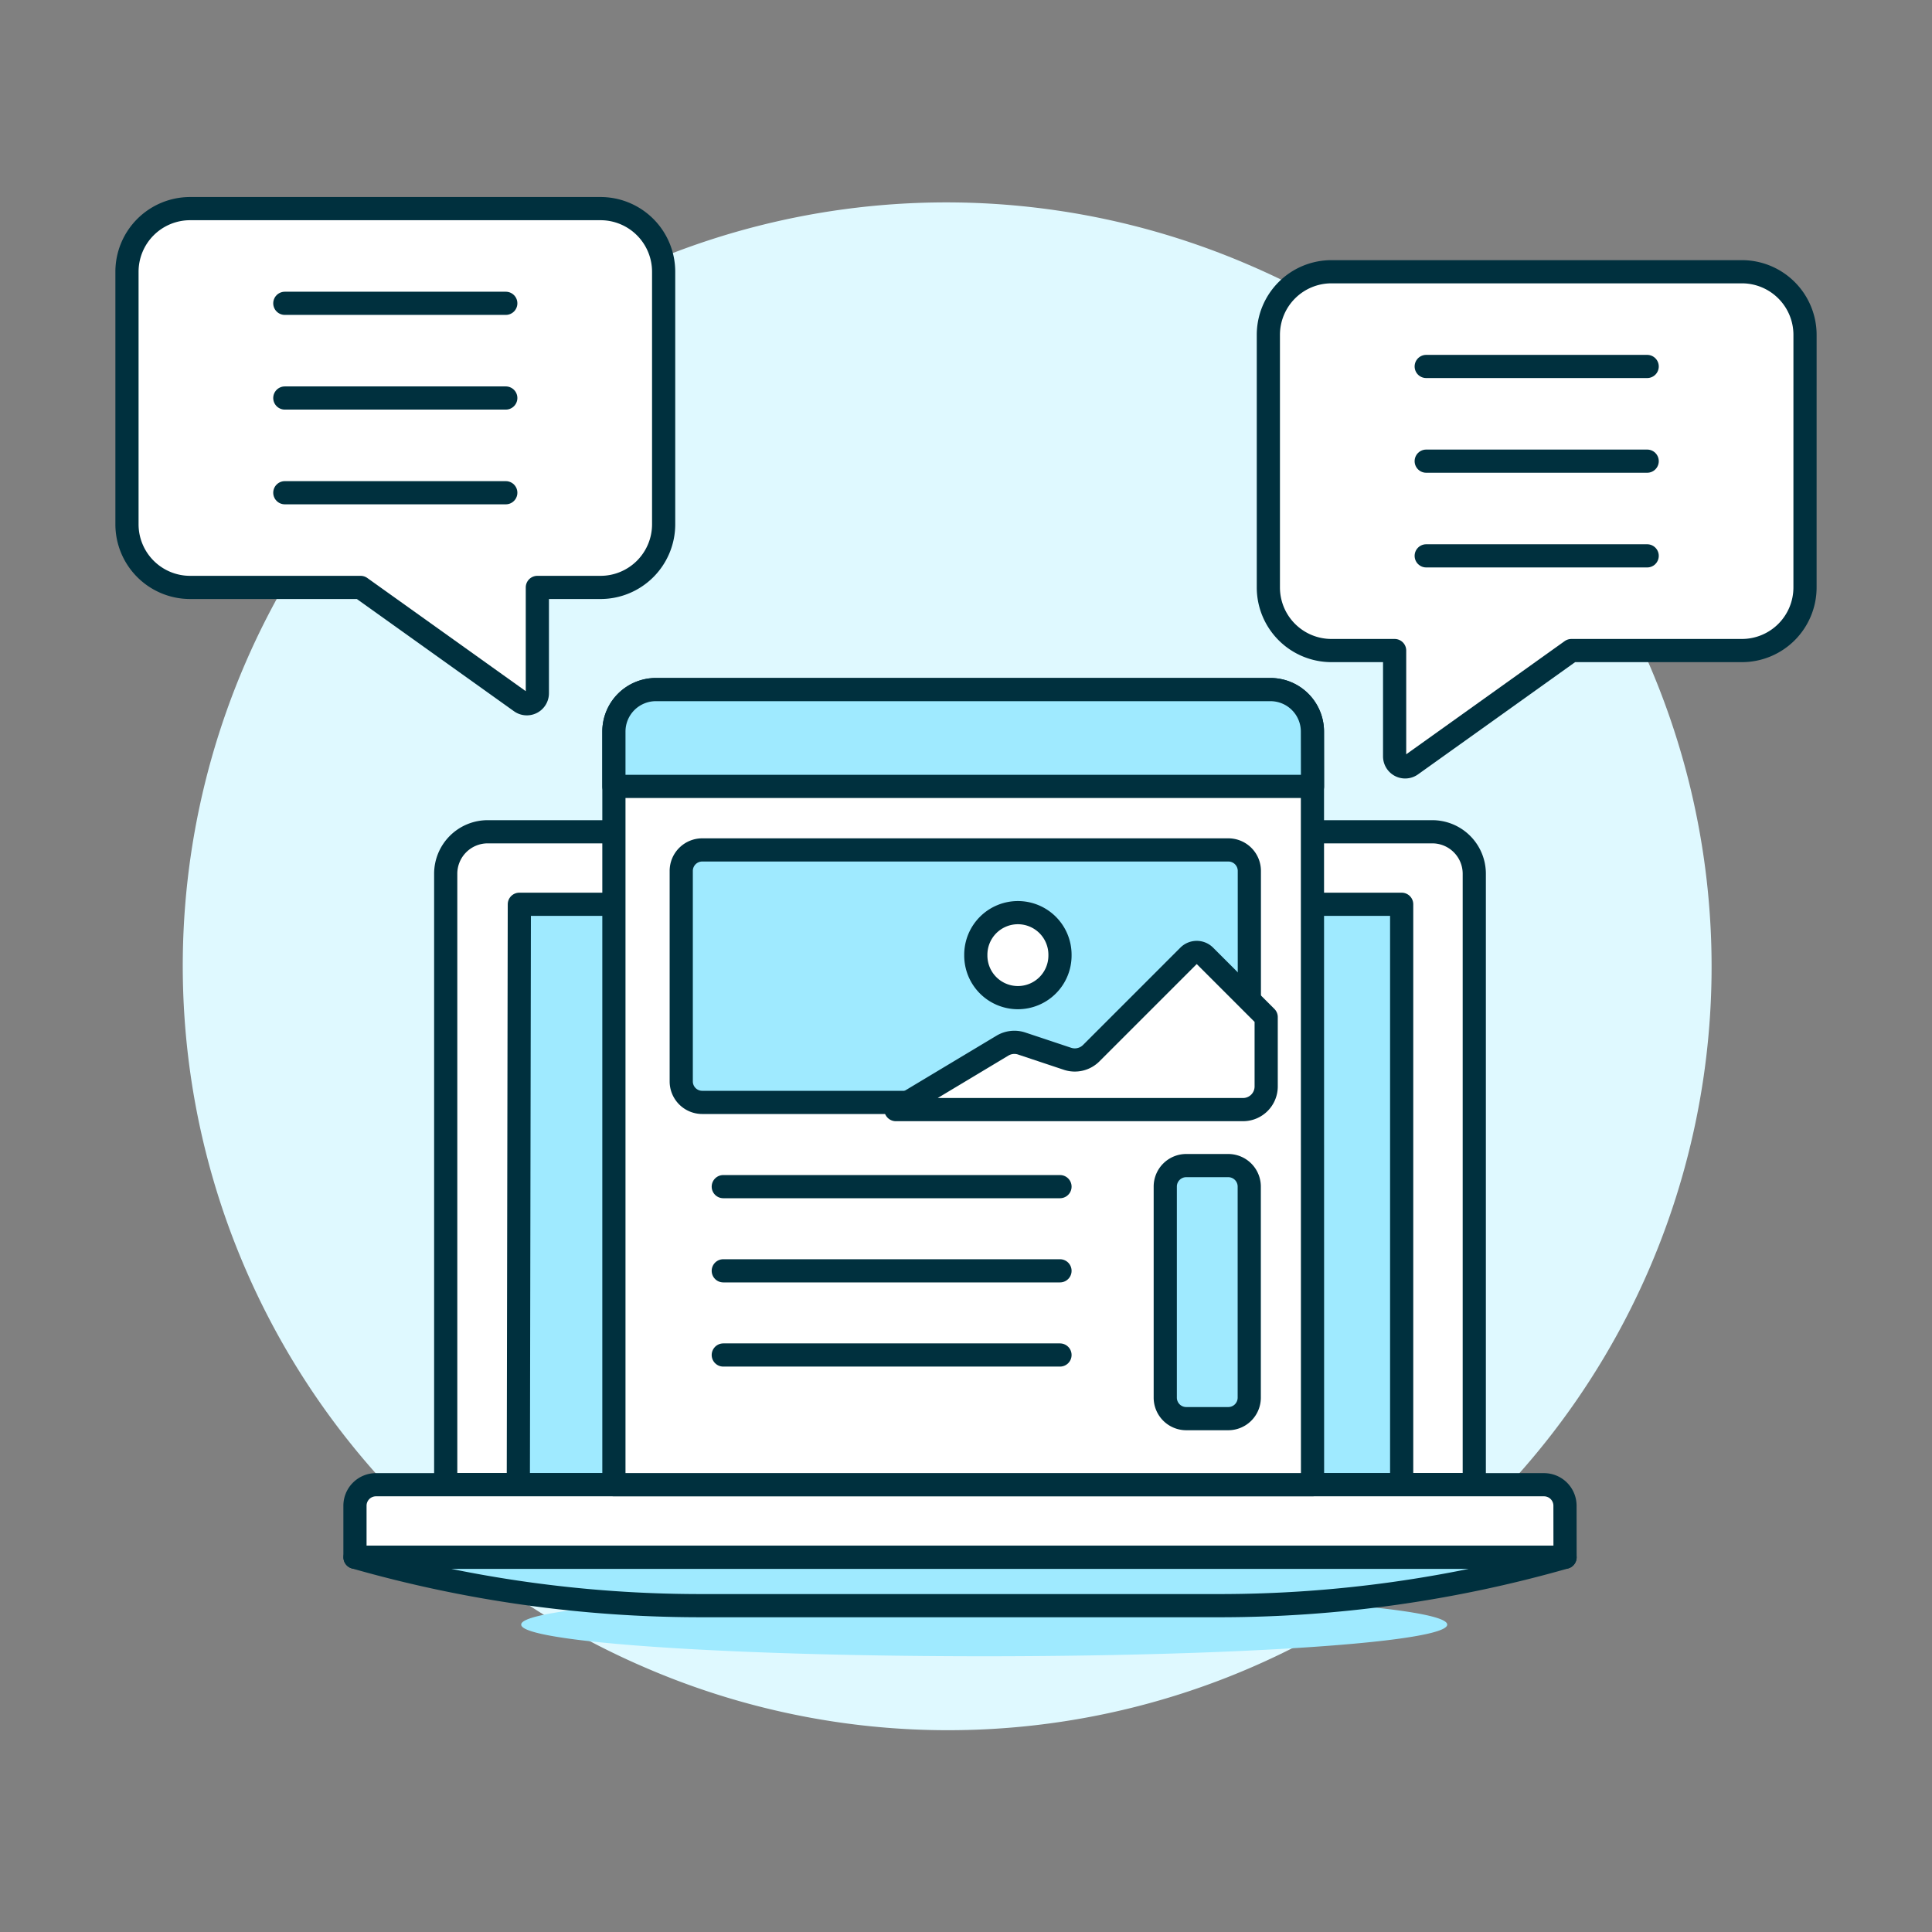 <svg viewBox="-3 -3 500 500" xmlns="http://www.w3.org/2000/svg" id="App-Content--Streamline-Ux.svg" height="500" width="500"><rect x="-3" y="-3" width="500" height="500" fill="#808080" stroke="none"/><desc>App Content Streamline Illustration: https://streamlinehq.com</desc><path d="M163.816 428.496A197.6 197.6 0 1 0 320.11 65.516a197.6 197.6 0 1 0 -156.294 362.981Z" fill="#dff9ff" stroke-width="6"></path><path d="M378.542 223.13a10.868 10.868 0 0 0 -10.868 -10.868h-244.431a10.868 10.868 0 0 0 -10.893 10.868v158.08h266.192Z" fill="#ffffff" stroke="#00303e" stroke-linecap="round" stroke-linejoin="round" stroke-width="6"></path><path d="m359.751 231.024 -228.347 0 -0.262 150.206 228.608 0 0 -150.206z" fill="#9feaff" stroke-width="6"></path><path d="m359.751 231.024 -228.347 0 -0.262 150.206 228.608 0 0 -150.206z" fill="none" stroke="#00303e" stroke-linecap="round" stroke-linejoin="round" stroke-width="6"></path><path d="M131.893 417.445a119.82 8.171 0 1 0 239.639 0 119.82 8.171 0 1 0 -239.639 0Z" fill="#9feaff" stroke-width="6"></path><path d="M402.032 400.017H88.866v-13.338a5.434 5.434 0 0 1 5.434 -5.434H396.583a5.434 5.434 0 0 1 5.434 5.434Z" fill="#ffffff" stroke="#00303e" stroke-linecap="round" stroke-linejoin="round" stroke-width="6"></path><path d="M402.027 400.021a325.595 325.595 0 0 1 -89.439 12.523H178.304a325.595 325.595 0 0 1 -89.414 -12.523h313.137Z" fill="#9feaff" stroke="#00303e" stroke-linecap="round" stroke-linejoin="round" stroke-width="6"></path><path d="M464.138 83.669a16.342 16.342 0 0 0 -16.337 -16.342h-106.21a16.342 16.342 0 0 0 -16.342 16.342v65.356a16.337 16.337 0 0 0 16.342 16.337h16.337v27.387a2.727 2.727 0 0 0 4.308 2.218l41.442 -29.605h44.119a16.337 16.337 0 0 0 16.337 -16.337Z" fill="#ffffff" stroke="#00303e" stroke-linecap="round" stroke-linejoin="round" stroke-width="6"></path><path d="m366.103 91.84 57.185 0" fill="none" stroke="#00303e" stroke-linecap="round" stroke-linejoin="round" stroke-width="6"></path><path d="m366.103 116.347 57.185 0" fill="none" stroke="#00303e" stroke-linecap="round" stroke-linejoin="round" stroke-width="6"></path><path d="m366.103 140.854 57.185 0" fill="none" stroke="#00303e" stroke-linecap="round" stroke-linejoin="round" stroke-width="6"></path><path d="M29.862 67.327a16.342 16.342 0 0 1 16.337 -16.337h106.21a16.342 16.342 0 0 1 16.342 16.337v65.356a16.342 16.342 0 0 1 -16.342 16.342h-16.342v27.387a2.722 2.722 0 0 1 -4.308 2.213l-41.442 -29.6H46.199a16.342 16.342 0 0 1 -16.337 -16.342Z" fill="#ffffff" stroke="#00303e" stroke-linecap="round" stroke-linejoin="round" stroke-width="6"></path><path d="m127.897 75.498 -57.185 0" fill="none" stroke="#00303e" stroke-linecap="round" stroke-linejoin="round" stroke-width="6"></path><path d="m127.897 100.005 -57.185 0" fill="none" stroke="#00303e" stroke-linecap="round" stroke-linejoin="round" stroke-width="6"></path><path d="m127.897 124.518 -57.185 0" fill="none" stroke="#00303e" stroke-linecap="round" stroke-linejoin="round" stroke-width="6"></path><path d="M336.681 381.23h-180.804V186.332a10.868 10.868 0 0 1 10.893 -10.868h159.019a10.868 10.868 0 0 1 10.868 10.868Z" fill="#ffffff" stroke-width="6"></path><path d="M336.681 381.23h-180.804V186.332a10.868 10.868 0 0 1 10.893 -10.868h159.019a10.868 10.868 0 0 1 10.868 10.868Z" fill="none" stroke="#00303e" stroke-linecap="round" stroke-linejoin="round" stroke-width="6"></path><path d="M336.681 200.524h-180.804v-14.193a10.868 10.868 0 0 1 10.893 -10.868h159.019a10.868 10.868 0 0 1 10.868 10.868Z" fill="#9feaff" stroke="#00303e" stroke-linecap="round" stroke-linejoin="round" stroke-width="6"></path><path d="m184.183 304.101 87.142 0" fill="none" stroke="#00303e" stroke-linecap="round" stroke-linejoin="round" stroke-width="6"></path><path d="m184.183 325.887 87.142 0" fill="none" stroke="#00303e" stroke-linecap="round" stroke-linejoin="round" stroke-width="6"></path><path d="m184.183 347.672 87.142 0" fill="none" stroke="#00303e" stroke-linecap="round" stroke-linejoin="round" stroke-width="6"></path><path d="M178.739 216.96h136.156a5.434 5.434 0 0 1 5.434 5.434v54.473a5.434 5.434 0 0 1 -5.434 5.434H178.739a5.434 5.434 0 0 1 -5.434 -5.434V222.404a5.434 5.434 0 0 1 5.434 -5.444Z" fill="#9feaff" stroke="#00303e" stroke-linecap="round" stroke-linejoin="round" stroke-width="6"></path><path d="M304.003 298.653h10.868a5.434 5.434 0 0 1 5.434 5.434v54.622a5.434 5.434 0 0 1 -5.434 5.434h-10.868a5.434 5.434 0 0 1 -5.434 -5.434V304.101a5.434 5.434 0 0 1 5.434 -5.449Z" fill="#9feaff" stroke="#00303e" stroke-width="6"></path><path d="M249.539 244.189a10.893 10.893 0 1 0 21.785 0 10.893 10.893 0 1 0 -21.785 0Z" fill="#ffffff" stroke="#00303e" stroke-linecap="round" stroke-linejoin="round" stroke-width="6"></path><path d="m228.846 284.164 27.59 -16.554a5.992 5.992 0 0 1 4.975 -0.548l11.856 3.952a6.012 6.012 0 0 0 6.135 -1.447l25.194 -25.194a2.989 2.989 0 0 1 4.234 0l15.857 15.852v17.947a5.992 5.992 0 0 1 -5.992 5.992Z" fill="#ffffff" stroke="#00303e" stroke-linecap="round" stroke-linejoin="round" stroke-width="6"></path></svg>